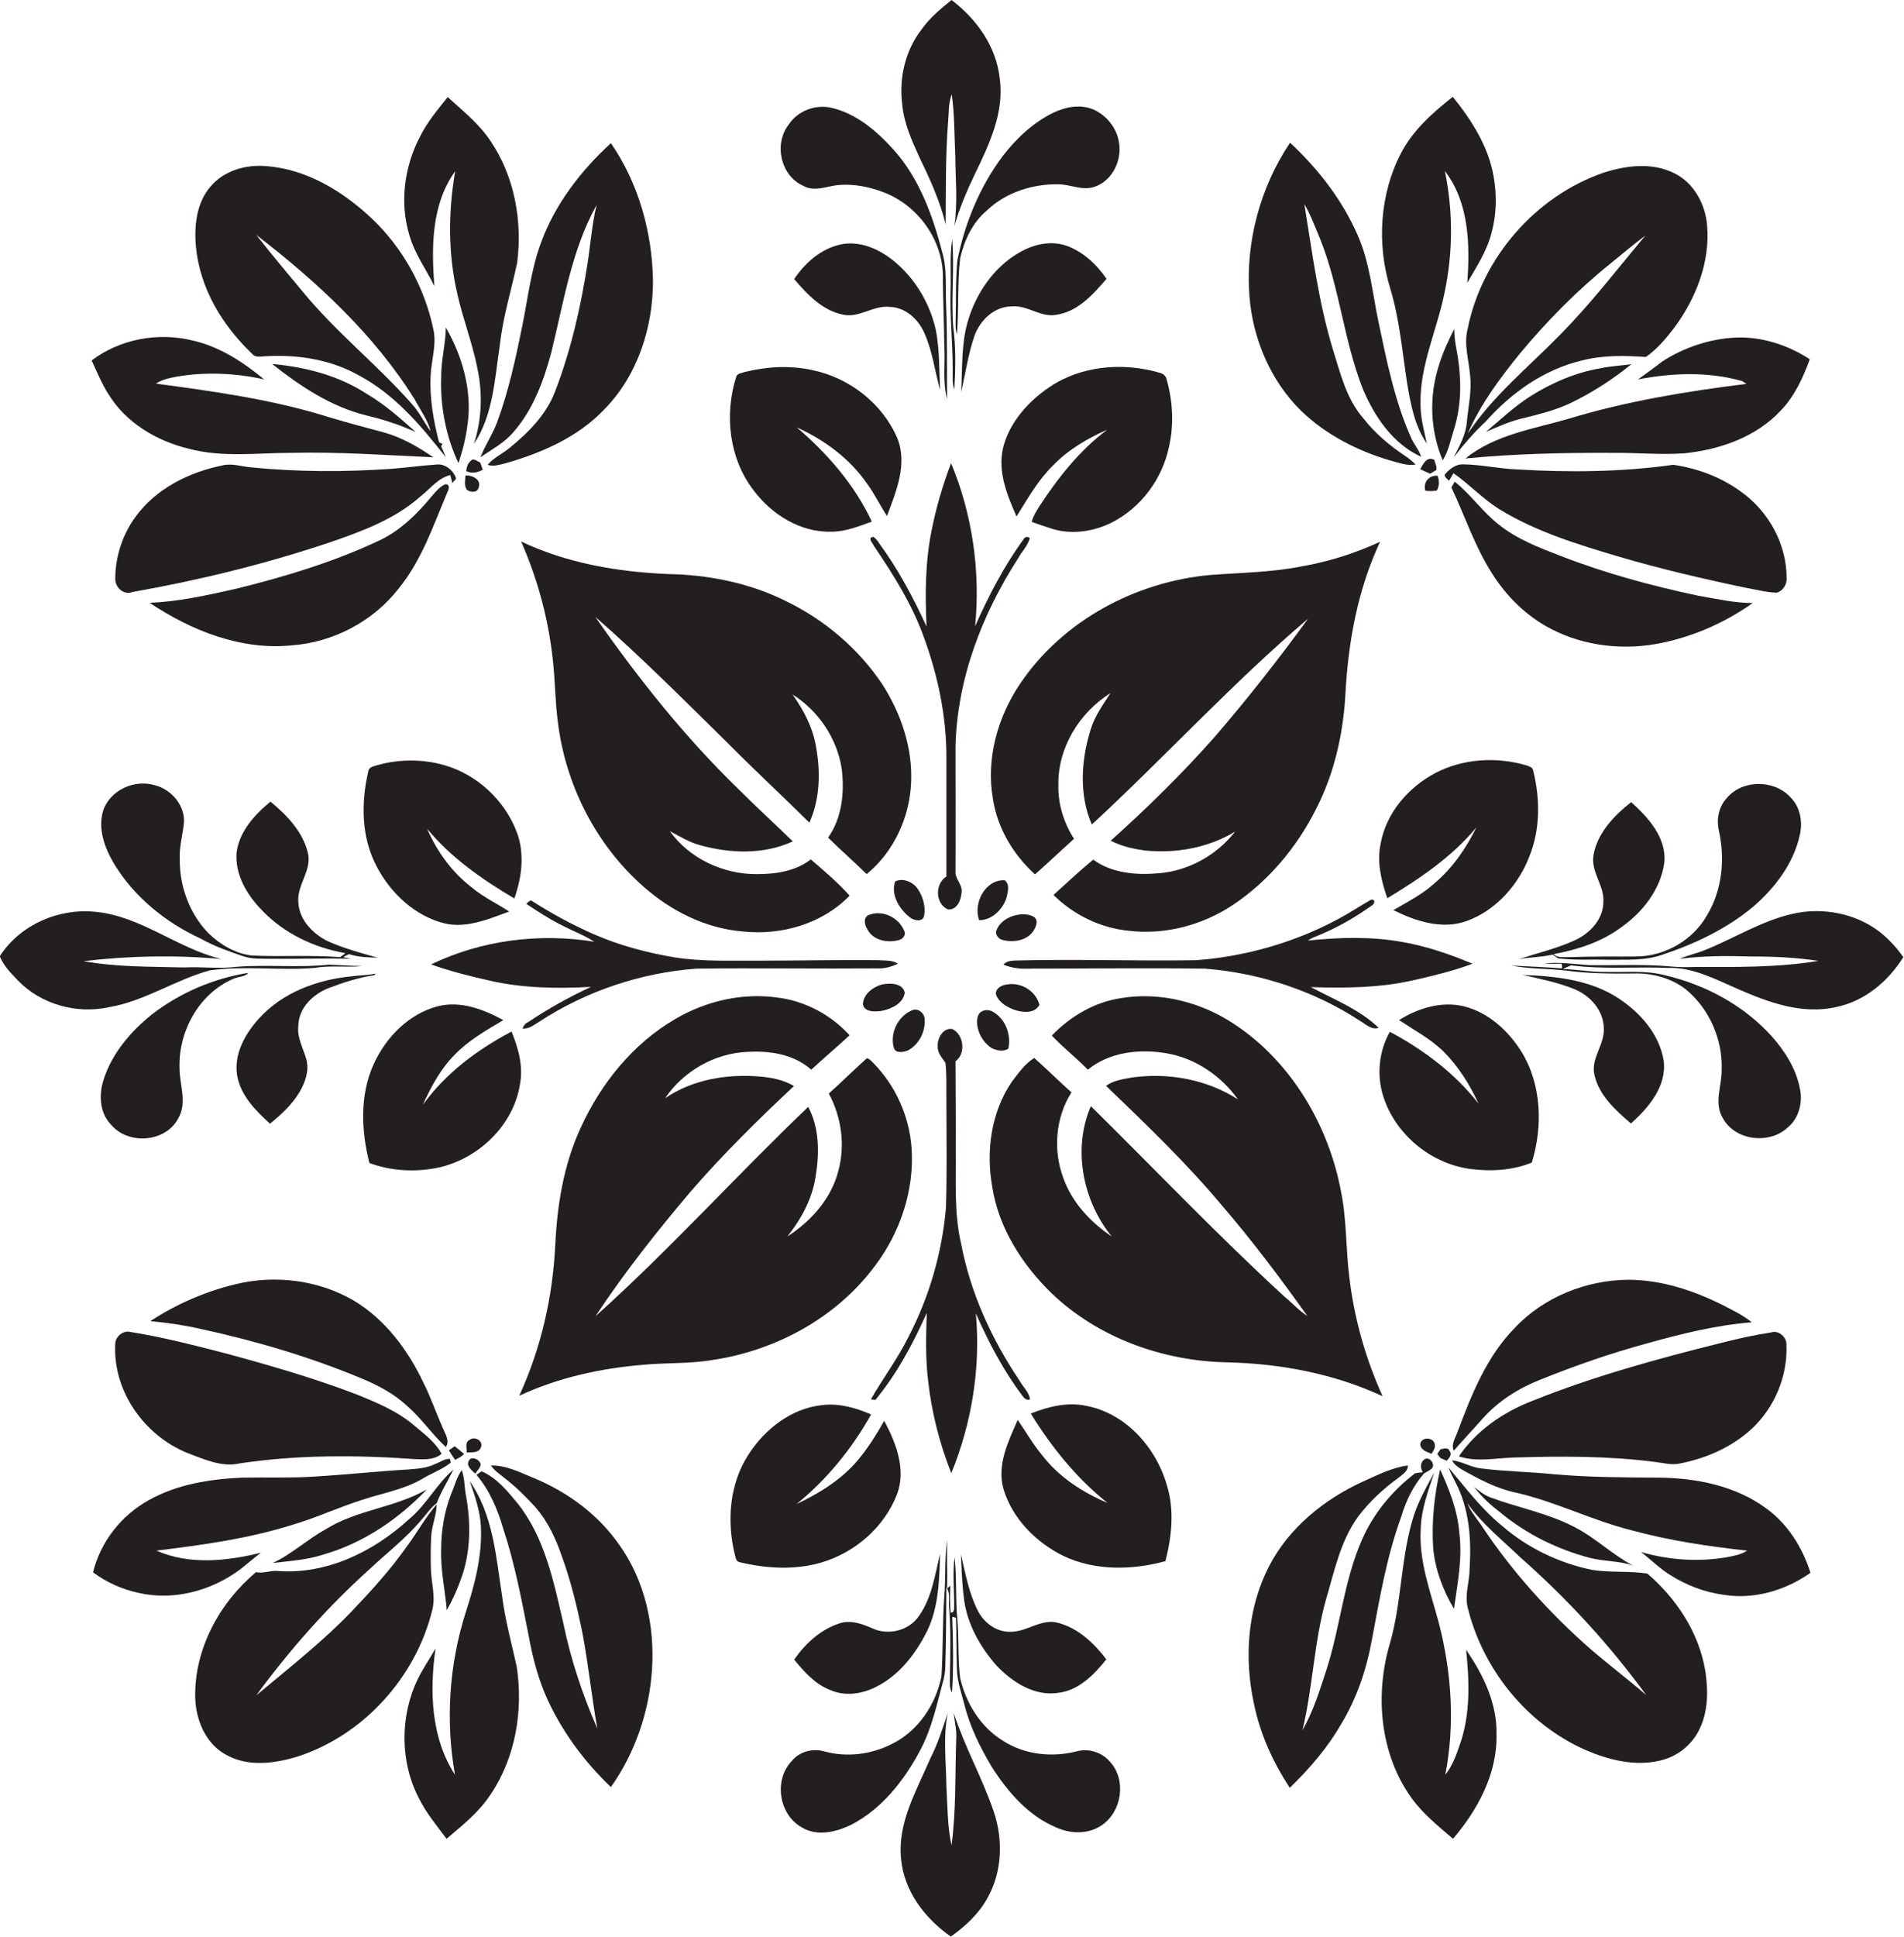 <?xml version="1.0" encoding="utf-8"?>
<!-- Generator: Adobe Illustrator 19.2.0, SVG Export Plug-In . SVG Version: 6.00 Build 0)  -->
<svg version="1.1" id="Layer_1" xmlns="http://www.w3.org/2000/svg" xmlns:xlink="http://www.w3.org/1999/xlink" x="0px" y="0px"
	 viewBox="0 0 814.4 828" enable-background="new 0 0 814.4 828" xml:space="preserve">
<g>
	<path fill="#231F20" d="M393.2,67.1c4.5,9.3,8.8,18.7,11.3,28.8c0.1-14.5-0.1-28.9,1-43.4c0.4-4.1,0.1-8.4,1.6-12.2
		c1.2,8.7,1.1,17.5,1.5,26.2c0.1,10,1.1,20.1-0.4,30.1c2.2-7.6,5.3-14.9,8.7-22c6.2-12.8,12.8-26.6,10.7-41.2
		c-1.5-13.6-9.9-25.3-20.6-33.4c-4.7,3.8-9.4,7.7-12.9,12.7c-6.9,8.9-9.6,20.7-8.2,31.8C386.6,52.5,389.9,59.9,393.2,67.1z"/>
	<path fill="#231F20" d="M601.9,164c1.5,8.8,3.2,18.2,8.4,25.6c-1.2-5.6-2.8-11.3-2.7-17.1c-0.3-16.3,7-31.3,10.2-47
		c3.7-17.2,3.8-35.2,0.2-52.4c10.4,13.5,10.8,31.5,9.6,47.8c4-6.9,8.4-13.6,10.4-21.4c2.1-7.8,2.3-16,0.9-23.9
		c-2.2-12.9-9.4-24.2-17.5-34.2c-8.5,6.7-16.9,14.1-22,23.8c-9.3,17.7-10.6,39.2-4.7,58.3C598.7,136.8,599.8,150.5,601.9,164z"/>
	<path fill="#231F20" d="M185.8,122.3c-1.3-16.6-1.3-35,8.9-49.1c-3,17.3-3.1,35.2,0.9,52.4c2.4,10.8,6.5,21.1,8.6,31.9
		c2.3,10.7,1.9,21.9-1.5,32.3c8.3-12.4,8.9-27.9,11.1-42.3c1.3-11.9,4.9-23.4,7.4-35.1c2.3-17.9-1.1-36.9-11.3-52
		c-4.9-7.4-11.9-13-18.4-18.9c-4.3,5.4-8.8,10.7-11.9,17c-6.7,12.8-8.7,28.2-4.5,42C177.3,108.4,182.2,115,185.8,122.3z"/>
	<path fill="#231F20" d="M343.7,79.5c4.5,2.5,9.5,0.3,14.1-0.3c7.3-0.8,14.8,0.7,21.6,3.6c14.3,6.1,24.5,21.2,23.9,36.8
		c0.1,9.4,0.5,18.7,0.6,28c0.5,7.7-0.8,15.5,1.2,23c-0.1-13.3,0.1-26.7-0.4-40c-0.4-7.5,0.5-15.2-1.6-22.5
		c-4.1-15.8-9.8-31.7-20.8-44c-7.2-8-15.9-15.5-26.6-18c-6.8-1.6-14.4,1.2-18.3,7.1C330.9,61.4,333.8,75.2,343.7,79.5z"/>
	<path fill="#231F20" d="M408.8,135.5c0,2.5-0.3,5,0.5,7.4c0.9-10.8,0.1-21.8,1.4-32.6c1.8-7.7,5.3-15.2,11.5-20.4
		c8.1-7.7,19.5-11.3,30.5-11.1c5,0,10,2.7,15,1.2c7.3-2.1,11.8-10.2,11.1-17.6c-0.4-6.6-4.8-12.6-10.7-15.4
		c-5.6-2.6-12.2-1.4-17.6,1.2c-8.6,4.2-15.8,11-21.6,18.5c-9.8,13.1-16.2,28.6-19.4,44.6C408.7,119.4,409,127.5,408.8,135.5z"/>
	<path fill="#231F20" d="M205.5,195.5c4.7-3.3,9.9-6,13.7-10.3c8.7-9.7,13.3-22.2,16.6-34.5c5.3-21.4,8.6-43.7,19.4-63.1
		c-2,8.2-2.6,16.7-3.9,25.1c-2.9,18.6-7.1,37.1-13.9,54.7c-3.7,9.8-11.3,17.4-19.2,23.9c-3.1,2.6-7,4.3-9.6,7.4
		c2.3,0.9,4.8,0,7.1-0.5c15.6-4.4,31.2-11.1,42.6-23c14.4-14.5,21.1-35.3,21-55.5c-0.4-20.6-6.2-41.4-18-58.5
		c-12.8,11.7-23.8,26-29.8,42.3c-4.4,11.7-5.7,24.1-8.2,36.3c-2.8,13.8-5.8,27.5-10.7,40.8C210.7,185.7,207.5,190.3,205.5,195.5z"/>
	<path fill="#231F20" d="M556.6,175.7c10.7,10.3,24.3,17.2,38.5,21.3c3.4,0.9,6.9,2.2,10.4,1.6c-1.3-1.3-2.7-2.5-4.2-3.5
		c-6.8-4.5-13.1-9.8-18.1-16.2c-7.4-8.4-9.9-19.5-13.2-29.9c-6.1-20.2-8.7-41.1-12.1-61.8c2.8,4.8,4.7,10.1,6.9,15.3
		c8.2,20.6,10,43.1,18.1,63.7c5,11.9,12.9,23.6,25,29.1c-1-3.1-3.3-5.6-4.5-8.5c-6.9-15.7-10.3-32.6-13.8-49.3
		c-2.6-12.4-3.7-25.3-8.9-37c-6.6-15.1-16.9-28.3-28.9-39.5c-12.8,19.1-19.1,42.5-17.4,65.4C535.8,144.7,543.4,162.8,556.6,175.7z"
		/>
	<path fill="#231F20" d="M107.9,151.3c1.4,1.8,3.9,1,5.8,1c13.7-0.8,27.9,1.4,40,8.3c15.2,8.1,26.5,21.5,37,34.9
		c-0.6-1.6-1.3-3.1-2-4.7c0.1-0.3,0.4-0.8,0.6-1c-0.4-0.2-1.1-0.5-1.5-0.7c-2.4-9.3-4.1-18.9-3.6-28.6c0.3-6.7,2.7-13.3,1.1-20
		c-3.8-17.9-13.1-34.7-26.5-47.3c-12.4-11.6-27.9-21-45.2-22.2c-8.6-0.7-17.9,2-23.6,8.8c-6,7-7,16.8-6.2,25.7
		C85.5,123.3,95.2,139.3,107.9,151.3z M177.4,170.8c2.4,4.5,5.5,8.6,6.8,13.6c-2.9-3.9-4.9-8.4-8.3-12
		c-14.7-16.6-32.3-30.5-46.4-47.7c-6.7-8-13.4-16-19.9-24.3C135.5,120.4,160,142.9,177.4,170.8z"/>
	<path fill="#231F20" d="M628.8,160.5c0.8,6.7-0.8,13.4-1.4,20c-0.4,5.4-3.2,10.2-5.6,15c4.2-5.4,8.6-10.6,13.7-15.3
		c10.9-12.3,25-22.3,41.2-26.1c8.9-2.3,18.2-2.1,27.3-1.5c4.8-3.3,8.7-8,12.3-12.7c9.1-12.4,15.2-27.8,13.9-43.4
		c-0.7-9.1-5.6-18.3-14-22.4c-9.4-4.8-20.5-3.4-30.2-0.3c-29.2,10-52.1,36.4-58.2,66.6C626,147.2,628.3,153.9,628.8,160.5z
		 M688.8,112.7c5-4,9.8-8.2,15-12c-12.2,14.5-23.7,29.6-37,42.9c-13.3,13.6-28.4,25.8-39,41.8c5.4-12.5,13.6-23.5,22.1-34
		C661.6,137.3,674.5,124.2,688.8,112.7z"/>
	<path fill="#231F20" d="M407.5,157.6c0.1,3-0.4,6.1,0.7,8.9c0.5-9,0.7-18-0.5-27c-0.9-12.4,0.6-24.9-0.4-37.3
		c-1.1,7-0.5,14.2-0.7,21.3C406.2,134.9,407.5,146.2,407.5,157.6z"/>
	<path fill="#231F20" d="M400.3,141.1c-2.8-12.5-10.1-24.1-20.6-31.5c-5.8-4-13-6.6-20.1-5.1c-8.4,1.8-15.2,7.8-19.9,14.8
		c5.6,6.6,12,13.4,20.8,15.2c7,1.6,13.1-4.1,20.1-3.3c6.5,0.2,12,5,14.6,10.8c3.6,7.8,4.6,16.4,6.9,24.7
		C401.7,158.1,401.9,149.5,400.3,141.1z"/>
	<path fill="#231F20" d="M432.7,131c6.7-0.7,12.3,4.8,19,3.6c9.3-1.3,15.8-8.7,21.6-15.4c-4.2-6.1-9.9-11.5-17-14.1
		c-6.7-2.4-14.2-0.7-20.2,2.8c-11.1,6.3-18.7,17.6-22.2,29.7c-2.8,9.7-2.2,20-2.8,30c1.9-8,3-16.2,5.7-24
		C419.2,136.9,425.3,131,432.7,131z"/>
	<path fill="#231F20" d="M188.7,161.5c-0.4,12.5,2.1,25.2,7.4,36.5c1.8-5.4,3.2-11,3.9-16.6c2-14.4-2.2-29-9.3-41.4
		C190.6,147.2,188.6,154.3,188.7,161.5z"/>
	<path fill="#231F20" d="M622.8,148.4c-0.5-2.6-0.7-5.2-0.8-7.8c-2.5,5.1-5,10.3-6.6,15.8c-4.2,13.1-3.7,27.7,1.7,40.4
		c2.5-4,3.4-8.8,4.8-13.2C625.5,172.2,625.1,160,622.8,148.4z"/>
	<path fill="#231F20" d="M80.6,191.8c14.4,3.9,29.4,1.8,44.1,1.8c20.2-0.5,40.4,1,60.6,1.9c-6.6-4.6-13.8-8.7-21.7-10.8
		c-7.9-2.1-15.8-4.2-23.7-6.6c-23.8-7.4-48.6-10.8-73.2-14.1c2.7-1.8,5.9-2.4,9-3c12.3-2.1,25.1-1.5,37.3,1.2
		c-9-7.4-19-14-30.5-16.6c-14.7-3.7-31.2-0.7-43.3,8.5c2.3,4.9,4.3,10,7.3,14.6C54,180.8,67,188.5,80.6,191.8z"/>
	<path fill="#231F20" d="M700.6,162.2c14.7-2.8,30-3.4,44.5,0.7c0.5,0.3,1.4,0.9,1.9,1.2c-25.6,3.2-51.3,7.4-76,14.9
		c-15.1,4.4-31.6,6.8-44.2,17c20.9-2,41.9-2.5,62.8-2.4c10.3-0.1,20.6,0.9,30.9,0.2c15.1-1.6,30.6-6.9,41.2-18.3
		c5.9-6.1,9.5-14,12.4-21.9c-9.3-6.1-20.4-9.7-31.5-9.3c-11.2,0.5-22.3,4.2-31.7,10.3C707.6,157.2,704.1,159.7,700.6,162.2z"/>
	<path fill="#231F20" d="M116.4,155.6c12,9.5,25.2,18.3,40.3,22c7.2,1.7,14.3,4,21.1,7.1c-6.6-5.9-13.2-11.8-20.9-16.3
		C144.8,160.5,130.6,156.9,116.4,155.6z"/>
	<path fill="#231F20" d="M697.8,155.7c-4.3,0.6-8.7,0.8-13,1.7c-10.8,1.8-21,6.2-30.2,12c-6.9,4.4-12.8,10-19,15.2
		c4.8-2,9.5-4.2,14.6-5.5c7.3-1.8,14.6-3.5,21.4-6.7C681,167.9,689.8,162.2,697.8,155.7z"/>
	<path fill="#231F20" d="M355.7,227.3c6,0,11.6-2.3,17.2-4.3c-7.3-15.7-19-29.1-32.1-40.3c11.9,5.4,22.9,13.5,30.3,24.4
		c3.1,4.3,5.4,9.1,8.3,13.5c3.9-10.5,8.9-22.2,4.4-33.3c-6.3-14.7-20.4-25.7-36-29c-9.6-2.2-19.7-1.6-29.2,0.7
		c-1.2,0.5-2.9,0.5-3.6,1.8c-5.3,16.2-3.2,35.3,7.4,48.9C330.2,220.1,342.5,227.7,355.7,227.3z"/>
	<path fill="#231F20" d="M448.7,165.6c-9.1,6.2-17,15.1-19.7,26c-2.3,10.2,1.8,20.1,5.8,29.2c4.7-7.5,9.1-15.4,15.5-21.7
		c6.5-6.8,14.7-11.6,23.3-15.4c-11.8,8.8-21,20.5-29,32.7c-1.3,2.1-2.7,4.3-3.3,6.7c2.8,1,5.6,2,8.5,2.9c8.5,2.7,18,1.3,25.9-2.7
		c12.3-6.3,21.3-18.4,24.2-31.8c2.3-9.6,1.8-19.8-0.9-29.3c-0.3-1.6-1.7-2.6-3.2-2.9C480.2,154.8,462.3,156.3,448.7,165.6z"/>
	<path fill="#231F20" d="M201.3,197.1c-1.3,1-1.7,2.7-1.9,4.3c2.4,1.2,4.9,0.6,7.1-0.6c-0.3-0.8-0.8-2.3-1.1-3.1
		C204.1,197.3,202.5,195.5,201.3,197.1z"/>
	<path fill="#231F20" d="M607.5,200.6c1.4,0.7,2.8,1.3,4.2,1.9c0.9-0.5,1.7-1,2.6-1.5c0.5-1.5-0.5-2.9-0.8-4.4
		C610.4,194.9,608.7,198.3,607.5,200.6z"/>
	<path fill="#231F20" d="M186.7,198.6c-6.3,0.4-12.6,1.3-19,1.8c-20,1.4-40.2,1.4-60.2-0.6c-4.2-0.3-8.3-1.9-12.5-0.8
		c-14.2,2.9-28.3,9.9-37,21.9c-5.6,7.6-8.7,17.1-8.7,26.6c-0.1,3.6,3.7,7.1,7.3,5.6c28.4-5,56.5-11.9,83.8-21
		c14-4.8,28.4-10,39.6-20c4-3.1,7.4-7.8,12.6-9c0.2,0.8,0.7,2.5,0.9,3.4c0.4-0.5,1.2-1.4,1.6-1.9
		C194.1,201.3,190.5,198.1,186.7,198.6z"/>
	<path fill="#231F20" d="M373.6,229.5c-2.8,0.3-0.3,2.7,0.2,3.9c8.4,12.4,16.5,25.2,21.5,39.4c5.9,16.2,9.5,33.4,9.5,50.7
		c0,17.1,0,34.1,0,51.2c-5,3.2-4.8,11.7,0.7,14.1c3.9,0.3,5.6-4.1,5.8-7.3c0.5-3.4-2.9-5.7-2.6-9c0.1-17.7,0-35.4,0-53.1
		c0.6-28.9,11.3-56.8,26.9-80.9c1.6-2.9,4.1-5.3,4.9-8.5c-1.2-0.8-2.2-0.5-2.8,0.7c-8.3,11.4-14.9,24.1-20.6,37
		c2.3-23.6-1.2-47.9-10.3-69.7c-3.5,9.3-6.4,18.9-8.3,28.7c-2.8,13.5-2.8,27.4-2.2,41.1c-5.7-12.4-12.2-24.6-20.3-35.6
		C375.4,231.1,374.5,230.2,373.6,229.5z"/>
	<path fill="#231F20" d="M764.2,247.4c0.1-14.6-7.6-28.7-19.4-37.1c-8.5-6.3-18.7-10.1-29.1-11.6c-22,3.1-44.4,3.3-66.5,2
		c-7.9-0.3-15.7-2.1-23.6-2.2c-2.8,0-5.3,1.8-7.1,3.8c-1.5,1.1,0.5,2.4,1.3,3.2c0.6-1,1.3-2.1,1.9-3.2c6.9,4.8,12.6,11.1,19.8,15.5
		c15.7,9.6,33.5,15,51,20.2c17.7,5.2,35.7,9.4,53.8,13.2c4.5,0.8,9,2,13.5,2.2C762.3,252.9,764.3,250.1,764.2,247.4z"/>
	<path fill="#231F20" d="M204.7,208.5c1.4-3.4-2.7-5.5-5.6-5.2c-0.1,2-0.7,4.3,0.6,6.1C201.3,210.6,204.2,210.7,204.7,208.5z"/>
	<path fill="#231F20" d="M609.7,209.8c1.6,0.2,3.3,0.2,4.9-0.1c1.1-2,1.1-4.2,0.3-6.3C611.3,203,608.5,206.3,609.7,209.8z"/>
	<path fill="#231F20" d="M667.6,237.7c-9.3-3.6-18.8-7.2-26.6-13.5c-6.9-5.4-11.9-12.8-18.8-18.3c-0.3,0.6-1,1.9-1.4,2.5
		c5.8,12.2,10,25.2,17.3,36.6c6.2,9.9,14.8,18.4,25.2,23.8c14.5,7.6,31.8,9.4,47.7,6c13.9-2.9,27.1-8.8,38.7-17
		c-7.9,0-15.5-1.8-23.2-3.1C706.6,250.5,686.7,245.1,667.6,237.7z"/>
	<path fill="#231F20" d="M170.6,251.5c9.7-11.9,14.7-26.7,20.6-40.7c0.6-1.2,1.7-3.7-0.7-3.8c-3.1,1.4-5.1,4.4-7.3,6.9
		c-5.7,6.7-12.3,12.9-20.2,16.8c-19.5,9.3-40.3,15.6-61.2,20.8c-12.4,2.8-25,5.7-37.8,6.2c17.8,11.9,39.1,20.4,60.8,18.2
		C142.6,274.6,159.7,265.6,170.6,251.5z"/>
	<path fill="#231F20" d="M236.7,284.5c0.8,8,0.8,16,1.9,24c3.2,26.9,16.3,52.7,36.7,70.6c11.8,10.4,26.5,17.8,42.3,19.1
		c16.5,1.8,34.1-3.2,45.8-15.3c-5.1-5.7-10.9-10.6-16.6-15.5c-6.5,5.1-15.1,6.3-23.1,6.3c-14.3,0.1-28.9-6.7-37.2-18.4
		c4.3,2.3,8.5,4.9,13.2,6.1c12.8,3.5,27.1,4,39.4-1.7c-7.7-7.5-15.6-14.7-23.2-22.3c-23-22.3-43-47.5-61.3-73.7
		c19.7,17.2,38.2,35.8,56.8,54.1c11.4,11.5,23.3,22.5,34.8,33.9c4.6-10.2,4.8-21.9,2.8-32.7c-1.4-8.1-5.3-15.5-10-22.1
		c11,6.9,19,18.7,21,31.6c1.3,10.1,0.2,21.1-5.8,29.6c5.4,5.3,11.1,10.3,16.5,15.6c11.6-9.5,18.4-24.3,19-39.1
		c0.7-14.9-4.3-29.5-12.2-41.9c-10.3-15.5-25.1-28-41.9-36c-15.5-7.6-32.8-11-49.9-11.3c-21.5-0.9-43.2-4.6-62.8-13.9
		C230.3,248.3,235,266.2,236.7,284.5z"/>
	<path fill="#231F20" d="M436.4,292.2c-9.7,14.3-14.7,32.2-11.7,49.3c1.9,12.5,8.7,23.9,18,32.3c5.7-5,11.1-10.2,16.7-15.2
		c-4.4-6.8-6.9-14.9-6.7-23c-0.3-15.9,9-31,22.3-39.3c-3.3,5.1-6.9,10-8.6,15.9c-4,13-4.9,27.6,0.6,40.3c31.3-28.9,60-60.4,92.5-88
		c-12.7,17.4-26,34.4-40.1,50.7c-13.8,15.6-28.8,30.3-44.3,44.2c4.6,2.4,9.6,3.5,14.7,4.2c13.2,1.3,27-1.1,38.5-8.1
		c-7.8,10-19.7,16.7-32.4,17.8c-9.6,0.9-20.3,0.1-28.3-5.8c-5.8,4.8-11.4,10-17,15.1c8.6,8.5,20,14.1,32.1,15.3
		c15.6,1.9,31.6-2.4,44.6-11c15.3-10.2,27.5-24.8,35.7-41.2c7.8-15.2,11.6-32.3,12.5-49.3c1.2-22.2,5.3-44.5,14.8-64.8
		c-10.6,4.9-21.9,8.5-33.4,10.5c-12.9,2.6-26.1,2.7-39.2,3.7C485.6,248.7,454.5,265.4,436.4,292.2z"/>
	<path fill="#231F20" d="M220,384.1c3.2-9,4.5-19.1,1.1-28.2c-5.1-13.7-17-24.8-31.1-28.8c-9.8-2.8-20.5-2.6-30.2,0.5
		c-1.1,0.3-2.2,1-2.3,2.3c-3.1,13.3-3,27.9,3.5,40.3c6,11.6,16.5,21.5,29.3,24.6c9.5,2.1,18.7-1.9,27.5-5.1
		c-5.3-3.5-11.2-6.2-16.1-10.4c-8.4-6.4-14.8-15.3-19-25C192.9,366.7,206.3,376,220,384.1z"/>
	<path fill="#231F20" d="M655.8,329.4c-0.2-1.4-1.8-1.8-2.9-2.2c-12.9-3.8-27.3-2.9-39.2,3.4c-11.4,6.1-20.7,16.9-23.1,29.8
		c-1.8,8,0.2,16.1,2.8,23.6c13.9-8.4,27.7-17.7,38.1-30.3c-4.4,8.9-10.1,17.3-17.8,23.8c-5.2,4.8-11.6,8-17.7,11.6
		c9.5,4.7,20.7,8.4,31.2,4.7c12.8-4.6,22.6-15.8,27.2-28.3C658.9,354,658.7,341.2,655.8,329.4z"/>
	<path fill="#231F20" d="M161.6,409.4c-7.1-1.9-14.2-3.9-20.9-6.8c-6.7-3.1-12.8-9.3-13.1-17c-0.6-7.4,5.9-13.5,4.1-21
		c-2.2-9.1-9-16.1-16-21.9c-6.8,5.6-13.3,12.7-14.5,21.7c-0.8,9.5,4.5,18.3,10.9,24.8c9.4,9.9,22.4,16,35.7,18.3
		c-0.8,0.6-1.5,1.1-2.3,1.7c-12.5-1-25.1-0.1-37.7-0.7c-7.1-0.8-13.5-4.6-18.6-9.5c-8.1-8.3-12.4-20-12.3-31.5
		c-0.3-5.1,1.1-10,1.7-15c1-7.9-5.3-15.2-12.7-16.9c-8.5-2.4-18.4,2.1-21.6,10.4c-2.7,8,0.4,16.4,4.5,23.3
		c8.6,14.2,22.1,25.1,37.1,32c5.7,3.2,11.9,5.4,18.1,7.5c3.8,1.3,7.9,1,11.9,1.1c11.4,0.1,22.8-0.3,34.2,0c-0.8-0.2-2.4-0.5-3.3-0.7
		c0.8-0.5,1.7-0.9,2.5-1.3C153.2,409.2,157.4,409.3,161.6,409.4z"/>
	<path fill="#231F20" d="M666.4,409.7c7.1,0.9,14.2,0.4,21.3,0.6c7.9-0.1,16,0.5,23.5-2.2c13.8-4.6,27.3-11,38.6-20.4
		c9.3-8,17.3-18.4,20-30.6c1.4-5.8,0.2-12.3-4.2-16.5c-7.1-7.5-20.7-7.3-27.2,0.8c-3.4,3.8-4.3,9.2-3.1,14.1c2.6,12,1.3,25-5.1,35.7
		c-6.1,10.8-18.2,17.7-30.5,17.7c-9.3,0.1-18.7-0.1-28,0.3c-2.4-0.2-5.3,0.6-7.2-1.3c10.3-1.9,20.5-5.2,29-11.5
		c9.2-6.5,16.9-16.3,18.4-27.8c0.9-10.6-6.9-19.1-14.2-25.7c-7.3,5.8-14.4,13.1-16.1,22.6c-1.3,7.2,4.7,13,4.2,20.1
		c0,7.3-5.6,13.2-11.8,16.2c-7.8,3.6-16.2,5.6-24.3,8.2c4.8-0.8,9.7-0.8,14.4-1.9C664.8,408.6,665.6,409.2,666.4,409.7z"/>
	<path fill="#231F20" d="M382.9,376.8c-2,5.7,1.8,11.9,6.2,15.3c1.7,1.5,5.7,2.3,6.2-0.7c0.7-4-0.6-8.3-2.9-11.6
		C390.4,377,386.2,375.2,382.9,376.8z"/>
	<path fill="#231F20" d="M429.7,376.3c-8.4-0.3-13.5,9.9-10.9,17.1c5.6,0,10.3-4.8,11.8-9.9C431.1,381.2,432,377.9,429.7,376.3z"/>
	<path fill="#231F20" d="M223.5,439.7c2.8,0.3,5.1-1.7,7.3-3c19.9-13,43.2-20.8,67-22.6c25.9-0.3,51.9,0.1,77.9-0.1
		c2.9,0.1,5.8-0.8,8.4-2c-2.4-1.6-5.5-1.3-8.3-1.5c-17-0.2-34.1,0.2-51.1,0.2c-12-0.1-24.1,0.5-36.1-1.4c-11.9-2-23.6-5.1-34.6-9.9
		c-9.1-4-17.8-8.7-26.1-14c-1.1-1.1-2,0.4-2.8,1c4.8,3.2,9.7,6.4,14.9,9c4.7,2.5,9.7,4.3,14.2,7.2c-23.5-3.8-48.3-0.7-69.8,9.7
		c8.1,2.9,16.5,5,24.9,6.9c14.3,3.3,29,3.5,43.5,2.7c-9.3,4.3-18.3,9.3-26.8,15C224.8,437.4,224,438.4,223.5,439.7z"/>
	<path fill="#231F20" d="M605.3,418.9c8.3-1.9,16.6-3.9,24.5-6.9c-9.7-4.1-19.7-7.5-30-9.3c-13.3-2.4-26.9-2-40.4-0.6
		c0.7-0.5,1.5-0.9,2.3-1.3c8.8-3.4,17.1-8,24.8-13.5c1.3-0.5,2.2-2.9,0-2.7c-4.8,2.7-9.4,5.8-14.3,8.4c-18.7,10-39.5,15.9-60.6,17.5
		c-25.3,0.4-50.7-0.5-76,0.1c-2.2,0.1-4.8-0.1-6.4,1.8c3.3,1.3,6.8,1.9,10.3,1.7c25.3,0,50.7-0.3,76,0c23.7,1.9,47,9.6,66.8,22.7
		c2.2,1.3,4.5,3.6,7.4,2.6c-8.2-7.9-19.1-12.1-29-17.4C575.7,422.5,590.8,422.3,605.3,418.9z"/>
	<path fill="#231F20" d="M89.9,414.8c14.8-2,29.9,0.2,44.7-1c6.7-1.2,13.6-0.1,20.3-0.8c-4.7-0.1-9.5-0.4-14.2-0.6
		c-13,1.4-26.2-0.1-39.3,0.9c-7.6,1-15.2-0.1-22.8,0.3c-14.3-0.4-28.7-0.1-42.8-2.7c19.5-2.3,39.3-2.7,58.9-0.9
		c-18.8-4.5-34.4-18.4-54-20.2c-15.7-1.6-32.2,5.6-40.8,19c1.6,4.1,4.9,7.4,7.9,10.5c9.8,10.1,25,14.3,38.7,11.3
		C62,428,75,418.8,89.9,414.8z"/>
	<path fill="#231F20" d="M804.4,398.7c-10.5-8.3-24.9-11-37.8-8c-13.2,3-24.8,10.4-37.2,15.4c-3.6,1.5-7.4,2.2-10.9,3.8
		c10-1.3,20.1-1.3,30.1-1c9.8,0,19.6,0.4,29.2,1.9c-17.6,2.9-35.5,2.6-53.2,2.6c-3.2,0.1-6.4,0.1-9.6-0.2
		c-11.8-1.1-23.6-0.4-35.4-0.6c-6.4-0.4-12.8-1.5-19.2-0.6c2.5,0.1,5,0.1,7.5,0c0.3,0.6,0.3,1.3,0.2,2c-7.2-0.6-14.4-0.8-21.6-1.2
		c7.6,1.5,15.4,1.2,23,2.1c9.6,1.3,19.3,1.4,29,1.3c8-0.3,16.1,1.8,22.5,6.7c10.1,8.3,15.9,21.4,15.4,34.5
		c0.1,6.8-3.4,14.2,0.5,20.6c5.3,9.8,20.2,11.4,28,3.8c4.6-3.9,6.2-10.5,5-16.3c-1.6-8.5-6.4-16.1-12.1-22.5
		c-12.1-13.4-28.7-22.2-46.2-26.2c-7.9-2-16.1-1.1-24.2-1.3c-6.3,0.2-12.6-1.1-18.9-1.2c1.1-0.6,2.3-1.1,3.5-1.6
		c13.7,1.8,27.6,0.5,41.4,1.1c10.6-0.4,20.2,4.8,29.7,8.9c13.2,5.8,27.8,11.2,42.4,7.8c12.1-2.5,22.2-11,28.6-21.3
		C811.5,405.4,808.2,401.8,804.4,398.7z"/>
	<path fill="#231F20" d="M372.1,391c-2.9,0.7-2.5,4.1-1.2,6.1c2.4,5,8.9,6.2,13.8,4.7c1.8-0.5,3-2.5,1.9-4.2
		C384.3,392.3,377.7,389,372.1,391z"/>
	<path fill="#231F20" d="M426,398.5c0.1,1.7,1.4,3.1,3.1,3.4c4.5,1.1,10.2,0.2,12.9-3.9c1.1-1.6,2.3-4.4,0.4-5.9
		c-2.1-1.4-4.8-1.4-7.2-1C431.2,391.8,427,394.4,426,398.5z"/>
	<path fill="#231F20" d="M44.4,461.3c-2.2,6.5-1.9,14.4,3.1,19.5c7.3,8.8,23.3,7.6,28.7-2.6c4-6.7,0.6-14.4,0.6-21.5
		c-0.6-15.7,8.3-31.9,22.9-38.2c2.1-1.1,4.9-0.7,6.5-2.6c-15,2.4-29.4,8.6-41.4,17.9C55.9,441,48,450.2,44.4,461.3z"/>
	<path fill="#231F20" d="M140.6,422.4c6.3-2.4,12.8-4.5,19.5-5.5c0.1-0.2,0.4-0.5,0.5-0.7c-3.4,0.8-6.9,0.7-10.3,1.2
		c-14.7,1.4-29.7,7-39.7,18.2c-5.8,6.5-10.6,15-9.2,24c1.4,8.6,7.9,15.2,14.1,20.8c4.7-3.9,9.4-8.1,12.6-13.5c2.4-4.1,4.2-9,3-13.8
		c-1.3-4.8-4.1-9.4-3.5-14.5C127.7,430.9,133.9,425,140.6,422.4z"/>
	<path fill="#231F20" d="M692.3,426.8c-12-7.9-26.8-9.5-40.9-10c7.4,1.7,15,3.2,22.1,6.1c6.8,2.8,12.4,9.2,12.5,16.7
		c0.4,7-5.7,12.9-4,20c2,8.8,9.1,15.1,15.6,20.7c7.6-6.8,15.4-15.9,14-26.9C709.8,442.2,701.6,432.9,692.3,426.8z"/>
	<path fill="#231F20" d="M376.9,432.2c4.2-0.8,9.4-3.1,10.1-7.8c-0.9-4.3-6.6-4.2-9.9-3.5c-3.8,1.1-7.9,4.2-8,8.5
		C369.8,432.8,374.2,432.5,376.9,432.2z"/>
	<path fill="#231F20" d="M444.6,429.6c-1.5-6-8-9.9-14-8.7c-2.2,0.2-4.9,1.7-4.6,4.2c1.2,3.5,4.8,5.5,8.1,6.7
		C437.6,432.9,442.5,433.4,444.6,429.6z"/>
	<path fill="#231F20" d="M374.3,541.1c10.8-14.3,16.9-32.5,15.6-50.5c-1-13.4-6.8-26.4-16.2-36c-0.9-0.8-1.6-1.9-2.9-2.2
		c-5.5,4.9-10.8,10.2-16.3,15.1c5.4,10,7.1,22,4.1,33c-3,11.9-11.7,21.6-21.8,28.1c5.8-7.3,10.5-15.8,12-25.2
		c1.7-10,1.8-21-3.1-30.2c-30.8,29.4-59.3,61.1-91,89.5c12.4-18.7,26.3-36.3,40.8-53.4c13.8-15.9,28.8-30.7,44.1-45
		c-4.5-2.7-9.8-3.7-15-4.1c-13.8-1.1-28.4,1.3-40.1,9.3c7.8-11.6,21.2-19.2,35.1-19.8c9.6-0.6,20,1,27.4,7.6c5.4-5,11-9.7,16.4-14.7
		c-7.9-8.7-18.9-14.6-30.6-16.1c-15.1-2.2-30.8,1.4-43.9,9.1c-18.1,10.5-31.9,27.6-40.5,46.5c-7.3,15.7-10.1,33.1-10.9,50.3
		c-1.1,22.1-6.1,44.1-15.4,64.3c16.5-7.7,34.6-11.7,52.7-13.2c10-1,20.1-0.4,30-2.1C331.8,577.4,357.9,563.3,374.3,541.1z"/>
	<path fill="#231F20" d="M577.2,546.4c-1.6-12.3-1.1-24.8-3.6-37c-5.3-28.3-21.2-55.3-45.4-71.4c-14.1-9.5-31.8-14.1-48.7-11.3
		c-11.4,1.7-21.7,7.8-29.6,16c4.8,5.2,10.5,9.5,15.4,14.6c9.3-7.6,22.2-9,33.7-7c12.3,2.1,23.3,9.6,30.5,19.7
		c-13.2-8.5-29.5-11.5-45-9.4c-3.9,0.7-8.1,1.2-11.4,3.6c16.9,16.3,34,32.6,49.1,50.6c13.2,15.3,25.3,31.4,37,47.8
		c-3.6-2.3-6.4-5.5-9.7-8.2c-28.6-26.2-55.3-54.3-82.9-81.5c-7.9,18.2-3.5,40.5,8.9,55.7c-9.2-6.2-17.1-14.7-20.8-25.3
		c-4.3-11.8-3.2-25.6,3.6-36.3c-5.4-4.8-10.5-9.9-15.9-14.7c-4,2.4-6.9,6.6-9.7,10.3c-8.8,13-11,29.5-8.3,44.7
		c2.7,17.6,12.8,33.3,25.4,45.6c19.9,19,47.4,28.9,74.7,29.5c22.9,0.5,46,4.8,66.9,14.5C584.2,581.1,579.3,563.9,577.2,546.4z"/>
	<path fill="#231F20" d="M222.4,463.6c1.5-7.8-0.7-15.5-3.6-22.6c-14.6,7.7-28.2,17.8-37.9,31.3c3.4-7.6,7.5-15.2,13.4-21.2
		c6-6.3,13.6-10.6,21-15c-8.5-4.6-18.3-8.4-28.1-5.9c-12.3,3.2-22.1,13.2-27.3,24.6c-6.1,13.3-5.4,28.6-1.9,42.4
		c9.5,3.5,19.9,4,29.8,1.9C204.8,495.2,219.6,481.1,222.4,463.6z"/>
	<path fill="#231F20" d="M626.1,430.2c-9.5-2.3-19.6,0.8-27.7,5.9c6.5,4.3,13.5,8,19.1,13.5c6.3,6.3,11.2,14.1,14.9,22.2
		c-10.1-13-23.5-23-37.9-30.7c-4.7,8.2-5.7,18.4-2.9,27.4c5.1,16.3,20.1,28.8,37,31.2c8.9,1.2,18.3,0.7,26.6-2.7
		c4.8-15.5,4.2-33.5-4.5-47.5C645.1,440.6,636.6,432.8,626.1,430.2z"/>
	<path fill="#231F20" d="M388.3,449.1c4.8-2.5,7.7-8.3,7.2-13.6c-0.2-2.6-3.1-4.8-5.6-3.5c-5.9,2.6-9.3,9.7-7.6,15.9
		C383,450.5,386.4,449.8,388.3,449.1z"/>
	<path fill="#231F20" d="M431.3,448.3c1.3-5.9-1.2-12.8-6.7-15.8c-1.4-0.8-3.1-0.9-4.5-0.2c-1.7,0.7-2.1,2.7-2.2,4.3
		c0,4.6,2.5,9,6.3,11.5C426.3,449.1,429.2,449.8,431.3,448.3z"/>
	<path fill="#231F20" d="M440.6,598.2c-0.5-3.1-3.1-5.4-4.6-8.1c-11.9-17.7-20.9-37.4-24.9-58.4c-3.1-13.2-2.1-26.8-2.3-40.2
		c0.1-12.6-0.1-25.2-0.1-37.8c4.6-3.3,3.5-11.5-1.4-13.8c-4-0.6-6.5,4.1-6.2,7.5c-0.2,2.8,1.9,4.8,3.3,7c0.6,5.3,0.3,10.7,0.4,16.1
		c0,15.3,0.3,30.7-0.2,46c-1.7,19.1-7.1,37.9-16,55c-4.6,9.3-10.9,17.7-16.1,26.7c0.5,0.1,1.4,0.2,1.9,0.3c9.2-11.1,16.1-24,22-37.2
		c-0.3,9.7-0.6,19.5,0.6,29.1c1.5,13.5,4.9,26.8,9.9,39.4c8.8-21.6,12.6-45.1,10.5-68.3c5.5,12.4,11.8,24.5,20,35.3
		C438.2,597.9,439.2,598.8,440.6,598.2z"/>
	<path fill="#231F20" d="M189.5,610.7c-2.9-6.5-5.2-13.3-8.4-19.6c-6.6-14-16.4-27.1-29.8-35.1c-15.1-8.8-33.6-11.1-50.5-7
		c-12.9,3.1-25.4,8.5-36.5,15.8c7.5,0.7,14.9,1.8,22.3,3.5c23.3,5.1,46.3,11.9,68.3,21.1c7,2.9,13.7,6.5,19.3,11.7
		c6.1,5.3,10.6,12.1,16.5,17.5C192.5,616,190.5,613.2,189.5,610.7z"/>
	<path fill="#231F20" d="M696.7,547.1c-18.1,0.1-36.3,7.3-48.8,20.6c-12.1,12.3-18.5,28.6-24.5,44.5c-0.9,2.6-2.8,5.2-1.6,8
		c4.1-4.7,8.5-9.3,12.6-14c6.7-7.4,15.3-12.8,24.5-16.4c14.9-6,30.1-11.3,45.6-15.5c14.7-4.1,29.5-7.8,44.8-9
		c-3.9-3.2-8.5-5.3-12.9-7.6C724.1,551.6,710.6,547.2,696.7,547.1z"/>
	<path fill="#231F20" d="M80,621.1c7.2,2.7,14.8,6.3,22.6,4.5c24.8-3.7,50.1-3.6,75.1-1.8c3.9,0.1,8.1,0.4,11.2-2.3
		c-2.7-4.9-7.2-8.3-11.4-11.8c-7.3-6.4-16.4-10.1-25.3-13.7c-18.1-6.9-36.8-12.3-55.6-17.4c-13.6-3.5-27.1-7-41-9.2
		c-3-0.7-6.3,2.1-6.3,5.1C48.2,594.7,61.7,613.6,80,621.1z"/>
	<path fill="#231F20" d="M624,622.6c7.7,2.6,15.8,0.7,23.7,0.5c20.1-0.6,40.2-0.7,60.2,1.9c3.6,0.4,7.2,1.5,10.9,0.6
		c11.2-2.2,22-7,30.4-14.7c9.9-9.2,15.6-22.8,14.9-36.4c0-3-3.5-5.9-6.4-4.9c-7.2,1.1-14.4,2.7-21.5,4.5
		c-27.3,6.8-54.7,14.3-80.8,24.8C642.9,603.7,631.5,611.6,624,622.6z"/>
	<path fill="#231F20" d="M351.3,668c14.5-4.3,27.1-15.2,32.5-29.5c3.8-10.5-0.6-21.8-5.6-31.1c-3.4,6-7,11.8-11.5,17.1
		c-7,8.2-16.3,13.9-26,18.5c13-10.5,23.7-23.7,31.9-38.3c-6.6-2.9-13.8-4.9-21-4c-13.2,1.4-24.5,10.3-31.5,21.2
		c-8.1,12.5-9.3,28.4-5.8,42.7c0.4,1.1,0.4,2.9,1.9,3.2C327.6,670.6,339.9,671.3,351.3,668z"/>
	<path fill="#231F20" d="M464.6,601c-8-1.7-16.2,0.3-23.7,3.3c8.8,14.3,19.6,27.7,32.8,38.2c-10.6-4.5-20.7-11-27.8-20.2
		c-4-4.8-7.1-10.2-10.6-15.3c-4,9.2-9,19.2-6.1,29.5c3.8,12.7,13.9,22.9,25.7,28.7c13.5,6.4,29.4,6.1,43.6,2.2
		c2.7-10.6,3.9-21.9,0.6-32.5C494.5,618.8,481.5,604.2,464.6,601z"/>
	<path fill="#231F20" d="M200.8,615.6c-2.1,1-1,3.5-1.2,5.3c2.2,0,5.5,0.3,6.2-2.4C206.6,615.7,202.8,613.9,200.8,615.6z"/>
	<path fill="#231F20" d="M607.5,617.5c0.2,2.5,2.9,3.2,4.8,4c0.8-1.2,1.7-2.5,1.4-4C613.3,614.3,607.7,614.1,607.5,617.5z"/>
	<path fill="#231F20" d="M194.5,618.3c-0.9,0.6-1.7,1.1-2.5,1.7c0.8,1.4,1.7,2.8,2.7,4.1c1.4-0.7,2.7-1.4,3.8-2.5
		C197.3,620.5,195.9,619.4,194.5,618.3z"/>
	<path fill="#231F20" d="M620,620.3c-0.6-1.8-2.6-0.9-3.9-0.7c-0.3,0.5-1,1.5-1.3,2c0.3,0.4,1,1.3,1.3,1.7c0.9,0.4,1.8,0.8,2.7,1.2
		C619.8,623.3,621.3,621.9,620,620.3z"/>
	<path fill="#231F20" d="M111.6,663.8c-14.5,3.6-30.7,5.3-44.7-0.9c19.7-2.4,39.4-5.1,58.4-11.1c10.1-3,19.8-7.5,29.9-10.7
		c8.5-2.8,17.5-4.3,25.3-8.8c4-2.5,8.6-4,12.3-7c-0.1-0.4-0.2-1.2-0.3-1.6c-2.3-0.2-4.2,1.4-6.2,2.1c-3.6,1.8-7.6,2.1-11.5,2.4
		c-13.7,0.8-27.4,2.3-41.1,3.1c-10,0.6-20,0.2-30,0.4c-13.8,0.6-27.9,2.8-40,9.6c-11.8,6.5-20.7,17.8-23.9,30.9
		c5.8,4.3,12.5,7.3,19.6,8.8c14.9,3.4,30.9-0.9,43.1-9.9C105.5,668.8,108.4,666.2,111.6,663.8z"/>
	<path fill="#231F20" d="M203.3,630c0.9-1.6,3.5-3.5,1.6-5.3c-1-1.3-3.7-2-4.4-0.1C199.3,626.7,201.9,628.7,203.3,630z"/>
	<path fill="#231F20" d="M609.1,629.9c1.2-0.7,2.6-1.3,3.6-2.4c1.1-2.1-1.6-5.1-3.6-3.5c-1.7,1.4-1.6,3.7-0.5,5.4
		c-1.2,0.1-2.3,0.2-3.4,0.5c-9.8,7.5-17.8,17.2-22.7,28.5c-7.7,17.5-9.2,36.9-15,55c-2.9,8.9-5.7,18.1-10.4,26.3
		c4.5-18.5,4.9-37.7,10.1-56c3.6-12.2,6.2-25.1,13.9-35.6c4.8-6.2,10.5-11.6,16.9-16.2c1.8-1.5,4.2-2.8,4.2-5.4
		c-6.9,0.9-13.2,4.2-19.5,7c-16.5,7.6-31.5,19.8-39.9,36.1c-9.2,17.9-10.7,39-6.5,58.5c2.6,12.9,8.1,25.2,15.4,36.2
		c8.3-8.1,16-16.9,21.8-27c6.9-11.2,11.1-23.9,13.4-36.8c3.3-17.6,6.3-35.3,12.5-52.2C601.4,641.5,604.5,635.2,609.1,629.9z"/>
	<path fill="#231F20" d="M755.4,644.8c-13.1-9.6-29.6-12.9-45.6-13.1c-14.9-0.1-29.7-0.1-44.6-1.4c-10.5-1.1-21-1.2-31.4-2.5
		c-4.5-0.4-8.3-3-12.7-3.5c0.8,1.8,2.5,2.9,4.1,3.9c7.5,4.2,15.1,8.3,23.6,10c16.8,3.9,32.3,11.8,49,16c16.2,4.4,32.8,6.9,49.5,8.7
		c-2.7,1.8-6,2.3-9.1,2.9c-12.1,2-24.6,1.1-36.3-2.3c4.1,3.1,7.8,6.9,12.3,9.7c7,4.5,14.9,7.5,23.1,8.6c13,2.1,26.4-1.9,37.1-9.4
		C771,661.6,764.7,651.5,755.4,644.8z"/>
	<path fill="#231F20" d="M228.4,631.9c-5.9-2.4-11.8-5.5-18.4-5.4c1.4,2.2,3.7,3.6,5.7,5.3c4.8,3.7,9.2,8,13.3,12.5
		c5.2,6,8.7,13.3,11.2,20.7c4,10.9,6.7,22.2,9,33.5c2.5,13.4,3.9,27,6.3,40.5c-6.4-14.6-11.4-29.7-14.6-45.3
		c-4.1-17.7-7.9-36.4-19.5-51c-4.4-5.3-8.9-10.9-15.4-13.7c-0.7,0.5-1.5,1-2.2,1.5c5.7,6.7,9.1,14.9,11.5,23.2
		c4.9,14.8,7.8,30.2,10.8,45.5c1.8,9.9,4.4,19.8,8.8,28.9c6.5,13.5,15.6,25.6,26.4,35.9c10.4-14.7,16.4-32.3,17.6-50.3
		c1.2-18.7-3.1-38.1-14.1-53.4C255.8,647.4,242.8,637.9,228.4,631.9z"/>
	<path fill="#231F20" d="M704.6,672.7c-7.9-1.2-15.9-0.3-23.8-1.6c-14-2.9-27.3-9.3-38.1-18.6c-8.9-7.2-15.8-16.4-23.1-25.1
		c0.8,2.2,1.9,4.3,3,6.4c5.9,11.3,6.8,24.4,6,36.8c0,5.3-2,10.6-1,15.9c6.3,26.8,25.4,50.6,50.7,61.7c9.8,4.2,20.9,7,31.6,4.5
		c7.3-1.6,13.6-6.5,16.9-13.2c3.9-7.8,3.9-16.8,2.6-25.2C726.7,697.9,717,683.3,704.6,672.7z M680.2,704.9
		c-17.7-15.6-33.7-33.3-46.7-53c-2.1-3-4.5-5.9-5.9-9.3c6.3,8.9,14.9,15.7,22.7,23.2c20,17.6,38.1,37.3,53.8,58.8
		C696.3,717.9,688,711.6,680.2,704.9z"/>
	<path fill="#231F20" d="M184.3,670.5c-0.1-4.3-0.1-8.6,0.1-13c0.1-4.9,2.3-9.5,2.4-14.4c-4.8,5.5-8.3,12-12.7,17.9
		c-7.1,10.1-15.4,19.2-23.9,28.1c-12.5,13-26.8,24.1-40.6,35.7c14.3-19.5,30.4-37.7,48.4-53.9c7.2-6.8,15.1-12.8,21.6-20.4
		c2.4-2.6,4.3-5.7,7.2-7.9c1.9-5,4.8-9.5,7.1-14.3c-7.3,6.3-11.6,15.2-19.1,21.3c-15.1,13.8-35.2,23.6-56.1,22
		c-3.1-0.3-6.1,1.2-9.2,0.5c-15.6,13.1-26.4,32.8-26,53.5c0.2,9.7,4.5,20,13.4,24.7c9.5,5.2,20.9,3.6,30.8,0.5
		c27.9-9.2,50-33.7,57.1-62.1C186.5,682.6,184.4,676.5,184.3,670.5z"/>
	<path fill="#231F20" d="M613,661.6c0.8,9.3,4.2,18.2,8.9,26.2c1.5-10.7,3.7-21.5,2.3-32.4c-0.7-9.6-4.3-18.6-8.2-27.2
		C613.5,639.1,612.3,650.4,613,661.6z"/>
	<path fill="#231F20" d="M188.7,662.5c-0.3,8.7,1.7,17.3,2.4,25.9c2.3-4.1,4.3-8.4,5.9-12.9c4.5-11.8,4.5-25,2.1-37.3
		c-0.5-3.2-0.4-6.6-1.6-9.7c-2.2,3-3,6.7-4.5,10.1C190,646.3,188.7,654.4,188.7,662.5z"/>
	<path fill="#231F20" d="M624.5,745.6c-1.6,4.6-3.2,9.3-6.3,13.1c4.2-21.5,2.7-43.9-2.8-65c-3.5-13.1-8.6-26.3-7.7-40.2
		c0.2-8.3,3.2-16.2,5.8-24c-3.7,6.8-7.6,13.6-9.6,21.2c-4.8,17-4.5,34.9-9.4,51.9c-6.5,21.9-4.3,47.2,9.2,66
		c4.9,6.8,11.5,12.1,17.8,17.5c10.6-12.4,19-27.9,18.6-44.7c0.3-13.2-5.7-25.5-13-36.1C628.5,718.7,629,732.7,624.5,745.6z"/>
	<path fill="#231F20" d="M214.8,682.6c-2.6-16.8-3.8-35-13.9-49.4c2.2,6.2,4.4,12.6,4.8,19.3c0.6,12.5-2.6,24.7-6.4,36.5
		c-7.2,22.4-8.8,46.5-4.7,69.7c-10.3-15.8-10.9-35.8-8.3-54c-2.4,4.3-5.3,8.4-7.5,12.9c-7.8,15.9-7.8,35.7,0.5,51.4
		c3.1,6.2,7.6,11.6,11.7,17.1c6.7-5.7,13.7-11.2,18.6-18.6c10.9-15.9,14.3-36.2,11.4-55.1C218.8,702.5,216.1,692.7,214.8,682.6z"/>
	<path fill="#231F20" d="M680,666c6.1,1.6,12.6,1.2,18.5,3.3c-8.9-4.7-16.1-11.9-25.1-16.5c-11.3-5.9-23.9-8.2-35.8-12.6
		c-2.7-1-5-2.8-7.1-4.6c3.2,4.4,7.3,8,11.6,11.3C653.2,656,666.3,662.4,680,666z"/>
	<path fill="#231F20" d="M116.6,668.2c7.4-0.9,14.9-1.3,22-3.7c16.9-4.9,31.9-15.1,44-27.8c-13.6,7.9-30.1,8.7-43.5,17.2
		C131.3,658.2,124.7,664.5,116.6,668.2z"/>
	<path fill="#231F20" d="M460.6,748.7c-10.6,2.7-22.3,1.5-31.6-4.5c-9.5-5.8-15.8-16-18.3-26.7c-1.1-8.3-0.5-16.8-1.2-25.1
		c-0.9-8.9-0.2-17.8-1.2-26.7c-1,7.4,0,15-0.2,22.4c-0.1,0.3-0.4,0.9-0.5,1.1c-0.3,0.1-0.8,0.2-1,0.3c-0.3-3.9-0.3-7.7-0.1-11.6
		l-1.4,1.2c1.5,2.5,0.5,5.6,0.9,8.4c0.7,9.6,0.5,19.3,0.3,29c0.1,2.4-0.4,5,0.9,7.1c0.7-10.7,0.5-21.5,0.1-32.2l0.6-0.2
		c0.2,0.1,0.7,0.4,1,0.5c0.3,7.3,0.1,14.5,0.4,21.8c0.1,5.2,1.9,10.2,3.2,15.2c2.3,9.4,6.7,18.2,11.6,26.5
		c6.9,10.8,15.7,21.1,27.8,26.1c6.2,2.8,13.8,2.9,19.5-1.1c8.4-5.8,10.5-19.1,3.5-26.9C471.5,749.2,465.8,747.3,460.6,748.7z"/>
	<path fill="#231F20" d="M405,679.2L405,679.2c0-0.1,0-0.1,0-0.1C405,679.1,405,679.1,405,679.2z"/>
	<path fill="#231F20" d="M405.2,658.4c-1.3,8-0.6,16.1-1.3,24.1c-0.8,11.3-0.5,22.7-1.2,34.1c-2.4,12.2-10.2,23.8-21.7,29.2
		c-8.7,4.3-18.8,5.5-28.2,3c-5-1.5-10.7-0.1-14,3.9c-8,8.1-5.7,23.2,4.3,28.6c6.5,3.9,14.6,1.9,21-1.2c12.9-6.7,22.3-18.5,29.1-31.1
		c5.4-9.8,7.6-20.8,10.5-31.4c0.3-1.3,0.5-2.6,0.6-4c0.4-11.7,0.4-23.3,0.5-35c0.1,0.2,0.2,0.3,0.3,0.5
		C405.3,672.1,404.9,665.2,405.2,658.4z"/>
	<path fill="#231F20" d="M373.1,696.1c-4.4-1.9-9.3-3.7-14-2.1c-8.1,2.6-14.6,8.6-19.4,15.5c4.2,5.1,8.8,10.4,15.2,12.9
		c6.5,3,14.1,1.8,20.3-1.5c9.7-5,16.6-14.1,21.4-23.7c4.9-10.2,5.2-21.8,5.5-32.9c-2.2,9-3.5,18.7-9,26.5
		C388.8,697.2,379.8,699.3,373.1,696.1z"/>
	<path fill="#231F20" d="M411,664.4c0.3,6.3,0.5,12.7,1.3,19c1.3,10.7,6.8,20.5,13.9,28.6c6.8,7.1,16.2,13.3,26.5,11.7
		c8.8-1.1,15.2-7.7,20.5-14.3c-5.2-6.9-12-13.3-20.5-15.6c-7.4-2.1-13.6,4.1-20.9,3.8c-5.9,0-11.2-4.1-13.7-9.3
		C414.3,680.7,412.9,672.4,411,664.4z"/>
	<path fill="#231F20" d="M407.9,732.3c0.4,3.7,1.4,7.4,1.1,11.3c-0.5,15.1,0,30.3-2,45.3c-1.8-8.3-1.7-16.8-2.2-25.3
		c-0.1-10.4-1.5-21,0.6-31.3c-2.2,6.6-4.3,13.3-7.5,19.5c-5.8,13.6-14,27.3-12.5,42.6c1.1,13.9,10.2,25.8,21.3,33.5
		c6.1-4.3,11.7-9.5,15.4-16c6.6-11.3,7.1-25.4,2.9-37.6C420.1,760,412.6,746.7,407.9,732.3z"/>
</g>
</svg>
